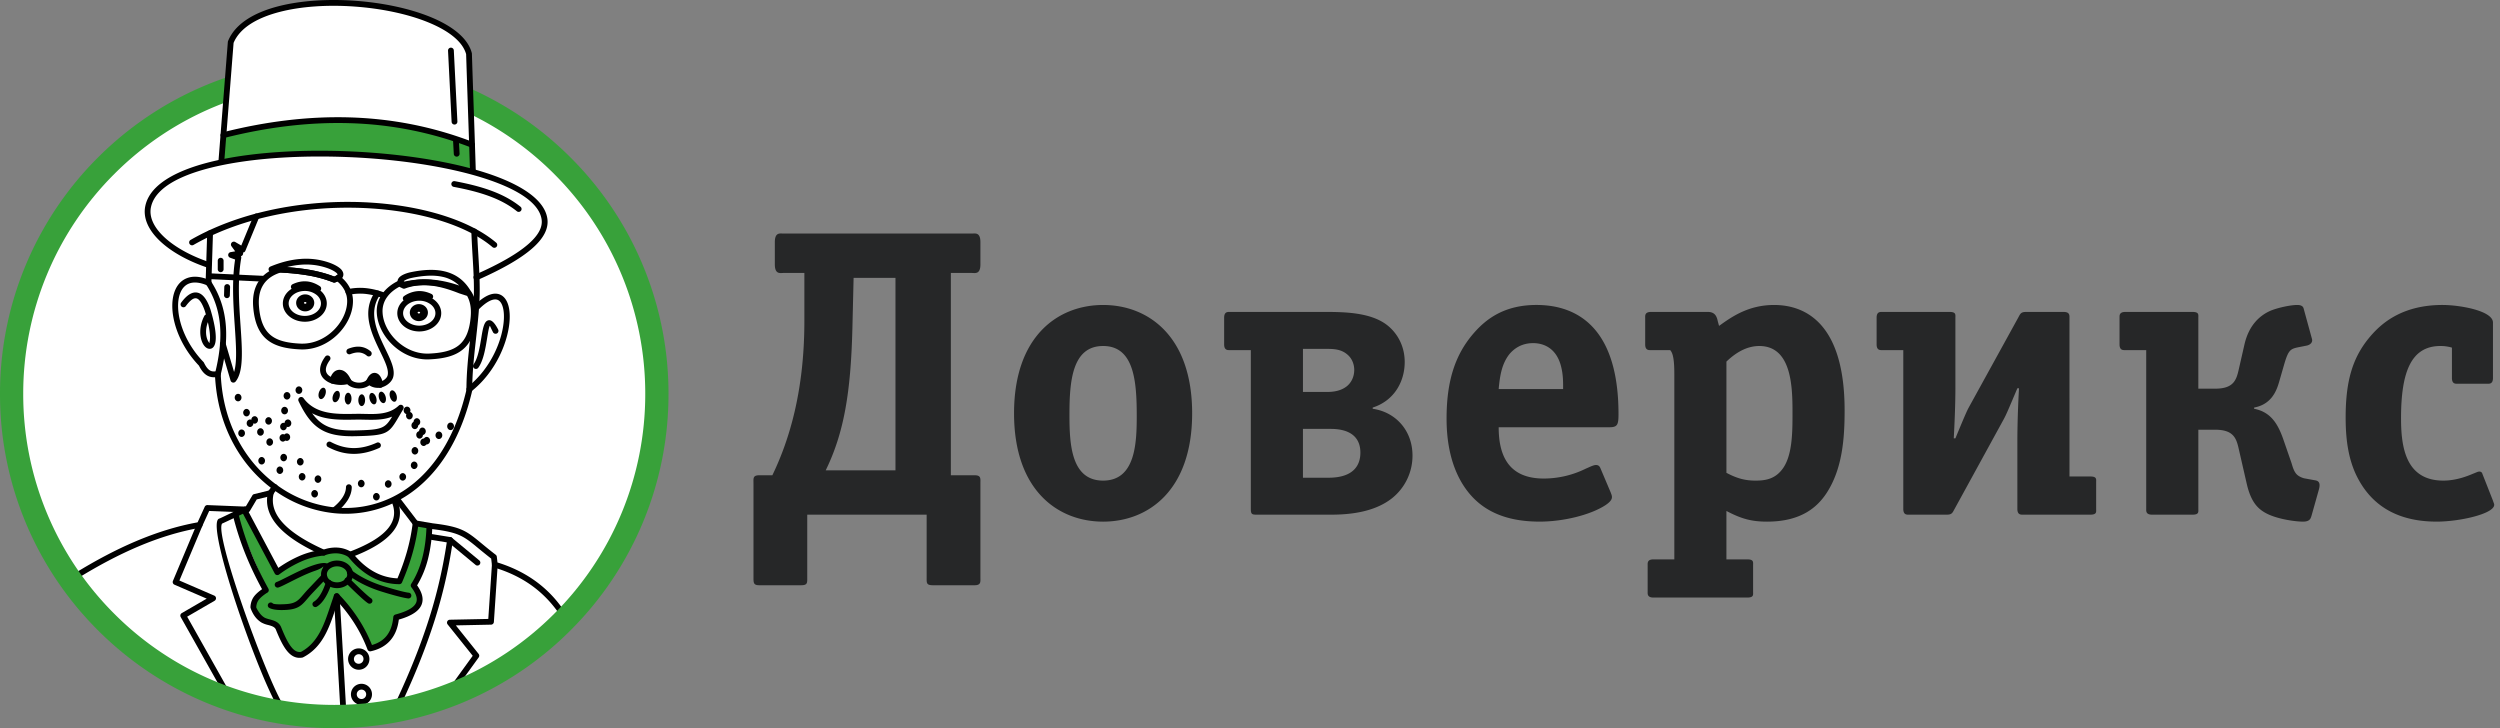 <svg width="206" height="60" fill="none" xmlns="http://www.w3.org/2000/svg">
<rect width="100%" height="100%" fill="#808080" stroke="none"/>
<path d="M27.543 59.042c14.682 0 26.584-11.902 26.584-26.584 0-14.683-11.902-26.585-26.584-26.585C12.86 5.873.958 17.775.958 32.458c0 14.682 11.902 26.584 26.585 26.584Z" fill="#fff"/>
<path fill-rule="evenodd" clip-rule="evenodd" d="m20.16 42.085 2.753 5.064.532-.345 1.86-.882 1.07-.222 1.134-.234.95.038.556.434 1.332 1.165s.999.481 1.09.507l.865.245.519.042.122-.083.77-1.82.447-2.268.08-.56h.597l.516.147.113.142-.101 1.358-.872 2.762-.35.663.106.239.416.851s-.086.425-.126.466c-.041.04-.427.442-.427.442l-.622.384-.766.304-.304 1.064-.34.497-.522.552-.465.274-.588.121s-.6-1.344-.619-1.373c-.018-.028-.998-1.627-1.049-1.723-.05-.096-.917-.902-.917-.902l-.162-.12-.426 1.255-.902 2.068-1.059.943-.471.426-.5-.088s-.803-.643-.803-.693c0-.05-.578-1.227-.578-1.227s-.258-.445-.354-.486a78.655 78.655 0 0 1-1.105-.552s-.425-.441-.446-.528c-.02-.086-.187-.628-.187-.628s.123-.359.192-.506c.071-.148.831-.801.831-.801l-2.093-4.855-.434-1.227.738-.33Z" fill="#38A13A"/>
<path d="M6.446 47.626a.24.24 0 0 1-.249-.408c1.647-1.011 3.315-1.906 5.014-2.626 1.662-.703 3.35-1.239 5.071-1.55l.587-1.283a.24.24 0 0 1 .226-.14l3.151.126.546-.92a.237.237 0 0 1 .161-.114l1.19-.29.31-.425a.239.239 0 1 1 .385.283l-.36.494a.239.239 0 0 1-.137.09l-1.188.29-.568.958a.239.239 0 0 1-.215.117l-3.134-.125-.565 1.238a.24.24 0 0 1-.184.151c-1.73.3-3.424.833-5.091 1.54-1.671.708-3.318 1.592-4.95 2.594Z" fill="#000"/>
<path d="M16.226 43.164a.24.24 0 0 1 .442.186l-1.885 4.485 2.873 1.244a.239.239 0 0 1 .025.425l-2.258 1.31 3.929 6.981a.239.239 0 1 1-.418.234l-4.044-7.186a.239.239 0 0 1 .089-.323l2.053-1.192-2.636-1.141a.239.239 0 0 1-.146-.32l1.976-4.703Zm3.868-1.397a.239.239 0 1 1 .207.43c-.005.002-1.56.754-2 .947-.497.682 1.854 7.64 3.648 11.983.383.929.743 1.738 1.047 2.34.258.512.463.858.59.98a.239.239 0 0 1 .209.401c-.124.128-.267.135-.426.033-.198-.126-.475-.556-.8-1.199a36.3 36.3 0 0 1-1.062-2.374c-1.81-4.384-4.096-11.438-3.576-12.454a.24.24 0 0 1 .18-.137c.03-.005 1.977-.947 1.983-.95Zm2-1.25a.24.24 0 0 1 .464.116c-.22.87.048 1.683.74 2.444.713.785 1.863 1.516 3.387 2.203a2.942 2.942 0 0 1 1.201-.153c.358.033.685.141.988.309 1.588-.609 2.608-1.261 3.145-1.951.517-.664.576-1.37.263-2.113a.238.238 0 0 1 .44-.185c.383.908.309 1.775-.327 2.591-.603.774-1.724 1.493-3.458 2.145v-.001a.238.238 0 0 1-.208-.02 2.056 2.056 0 0 0-.886-.3 2.547 2.547 0 0 0-1.09.16.238.238 0 0 1-.177-.008c-1.626-.724-2.86-1.506-3.631-2.355-.805-.886-1.114-1.842-.851-2.882Z" fill="#000"/>
<path d="M19.914 42.13a.24.24 0 0 1 .422-.225l2.6 4.89a9.708 9.708 0 0 1 1.724-.976 6.499 6.499 0 0 1 1.993-.52.239.239 0 1 1 .041.477 6.006 6.006 0 0 0-1.848.482 9.47 9.47 0 0 0-1.84 1.075.24.24 0 0 1-.365-.072l-2.727-5.131Zm8.752 3.719a.238.238 0 1 1 .373-.299c.53.66 1.11 1.186 1.755 1.547a4.334 4.334 0 0 0 1.958.559c.29-.686.547-1.39.757-2.119.224-.777.395-1.587.498-2.44a.24.24 0 1 1 .476.056 15.948 15.948 0 0 1-.516 2.516c-.23.8-.515 1.57-.838 2.316a.24.24 0 0 1-.224.152 4.816 4.816 0 0 1-2.345-.623c-.699-.392-1.326-.957-1.894-1.665Z" fill="#000"/>
<path d="M32.585 41.344a.24.24 0 0 1 .38-.29l1.412 1.85 1.274.216c2.367.286 2.775.622 4.056 1.678.31.256.673.556 1.14.915.053.04.084.1.091.163l.054.471c1.24.386 2.36.94 3.34 1.691 1.022.781 1.891 1.773 2.587 3.007a.238.238 0 1 1-.415.234 9.31 9.31 0 0 0-2.462-2.861c-.972-.744-2.092-1.288-3.338-1.66a.239.239 0 0 1-.17-.202l-.06-.527a44.77 44.77 0 0 1-1.07-.862c-1.199-.989-1.58-1.303-3.81-1.572l-.01-.002-1.379-.233a.24.24 0 0 1-.15-.09l-1.47-1.926Z" fill="#000"/>
<path d="M35.145 43.312a.239.239 0 0 1 .477.01 12.276 12.276 0 0 1-.354 2.73 7.992 7.992 0 0 1-.898 2.18c.384.55.567 1.083.372 1.583-.193.495-.759.92-1.879 1.24-.082.664-.294 1.218-.648 1.65-.386.474-.934.799-1.66.96a.239.239 0 0 1-.273-.148 12.004 12.004 0 0 0-1.123-2.226 12.771 12.771 0 0 0-1.317-1.707l-.179.53c-.537 1.608-1.075 3.216-2.684 4.048a.253.253 0 0 1-.068.023c-.488.087-.882-.096-1.245-.531-.322-.388-.615-.982-.934-1.775-.093-.233-.37-.308-.642-.381a2.114 2.114 0 0 1-.552-.206 1.897 1.897 0 0 1-.526-.486c-.252-.335-.375-.722-.375-.76 0-.019 0-.146.037-.315.036-.169.109-.38.254-.576.19-.254.476-.475.666-.606a27.649 27.649 0 0 1-1.307-2.73 24.108 24.108 0 0 1-1.108-3.4.238.238 0 1 1 .463-.115 23.69 23.69 0 0 0 1.087 3.333c.419 1.022.89 1.97 1.39 2.876a.239.239 0 0 1-.088.321c-.002 0-.475.277-.72.606a1.018 1.018 0 0 0-.17.391 1.075 1.075 0 0 0-.026.216c0 .014.092.222.28.47.102.138.233.273.388.366.112.067.271.11.43.153.387.104.78.21.962.666.302.75.573 1.305.858 1.646.234.283.478.41.761.37 1.41-.748 1.913-2.252 2.417-3.756.101-.304.203-.609.31-.904a.24.24 0 0 1 .399-.088 13.337 13.337 0 0 1 1.64 2.063c.431.67.795 1.377 1.091 2.116.516-.147.912-.398 1.194-.744.318-.39.501-.909.56-1.544a.24.24 0 0 1 .177-.224c1.058-.281 1.567-.619 1.714-.996.139-.355-.052-.786-.404-1.255a.238.238 0 0 1-.01-.271c.416-.65.719-1.38.924-2.181.207-.806.315-1.685.339-2.622Z" fill="#000"/>
<path d="M35.362 44.455a.24.24 0 0 1 .076-.471l1.683.273c.128.021.216.14.198.268a40.728 40.728 0 0 1-1.778 7.418c-.79 2.337-1.742 4.552-2.773 6.71a.24.24 0 0 1-.432-.206c1.026-2.148 1.973-4.347 2.752-6.656a40.337 40.337 0 0 0 1.725-7.1l-1.451-.236Zm5.171 2.059a.24.24 0 0 1 .478.032l-.315 4.703a.24.24 0 0 1-.249.223l-2.887.06 1.878 2.35a.239.239 0 0 1 .007.288l-2.23 3.082a.239.239 0 1 1-.387-.28l2.124-2.935-2.059-2.575a.239.239 0 0 1 .174-.397L40.235 51l.3-4.485Z" fill="#000"/>
<path d="M36.93 44.677a.239.239 0 1 1 .305-.368l2.24 1.855a.24.24 0 1 1-.305.368l-2.24-1.855Zm-9.42 4.472a.239.239 0 1 1 .476-.026l.558 9.679a.238.238 0 1 1-.477.026l-.558-9.68Zm.263-2.959c.355 0 .679.121.916.318.249.207.403.496.403.818 0 .322-.154.61-.403.818a1.434 1.434 0 0 1-.916.318c-.355 0-.679-.122-.916-.319a1.063 1.063 0 0 1-.403-.817c0-.322.155-.611.403-.818.237-.197.561-.319.916-.319Zm.611.684a.96.96 0 0 0-.61-.206.959.959 0 0 0-.612.206.592.592 0 0 0-.229.452.59.59 0 0 0 .23.45.951.951 0 0 0 .61.207.956.956 0 0 0 .611-.206.59.59 0 0 0 .23-.451.592.592 0 0 0-.23-.452Z" fill="#000"/>
<path d="M28.44 47.977a.24.24 0 0 1 .338-.339c.005.004 1.423 1.422 1.795 1.661a.239.239 0 1 1-.258.402c-.419-.268-1.871-1.72-1.875-1.724Zm.247-.606a.239.239 0 1 1 .306-.366c.003.002.9.762 2.585 1.284 1.706.529 2.092.547 2.093.548a.238.238 0 1 1-.028.476c-.002 0-.444-.021-2.205-.567-1.78-.552-2.749-1.372-2.751-1.375Zm-1.829.58a.239.239 0 1 1 .459.135c-.002.004-.42 1.44-1.212 1.904a.238.238 0 1 1-.241-.412c.627-.367.993-1.623.994-1.627Zm-.317-.615a.239.239 0 0 1 .347.329l-1.157 1.219a11.6 11.6 0 0 0-.38.427c-.48.56-.757.881-1.743.944-1.23.078-1.478-.209-1.479-.21a.238.238 0 0 1 .352-.321s.096.118 1.096.054c.787-.05 1.014-.316 1.41-.777.115-.134.243-.282.399-.447l1.155-1.218Zm.548-.507a.24.24 0 0 1-.445-.172c-.002.005-.07.168-.705.384-.667.226-1.472.632-2.085.942-.423.213-.759.383-.928.43a.239.239 0 0 1-.127-.46c.122-.035.44-.195.84-.397.627-.316 1.45-.732 2.147-.968 1.624-.551 1.303.239 1.303.241Zm2.473 6.598a.875.875 0 0 1 .878.878.875.875 0 0 1-1.5.62.877.877 0 0 1 .622-1.498Zm.282.596a.397.397 0 0 0-.564 0 .396.396 0 0 0 0 .564.399.399 0 0 0 .564-.564Zm-.059 2.322a.867.867 0 1 1 0 1.734.867.867 0 0 1 0-1.734Zm.275.593a.387.387 0 0 0-.55 0 .388.388 0 1 0 .55 0Z" fill="#000"/>
<path d="M27.543 4.915a27.456 27.456 0 0 1 19.475 8.067 27.456 27.456 0 0 1 8.067 19.475 27.456 27.456 0 0 1-8.067 19.476A27.456 27.456 0 0 1 27.543 60c-7.606 0-14.491-3.083-19.476-8.067A27.456 27.456 0 0 1 0 32.457a27.456 27.456 0 0 1 8.067-19.475c4.985-4.984 11.87-8.067 19.476-8.067Zm18.12 9.42a25.55 25.55 0 0 0-18.12-7.505A25.55 25.55 0 0 0 9.42 14.336a25.547 25.547 0 0 0-7.506 18.121A25.547 25.547 0 0 0 9.42 50.578a25.547 25.547 0 0 0 18.122 7.506 25.546 25.546 0 0 0 18.12-7.506 25.55 25.55 0 0 0 7.507-18.121 25.55 25.55 0 0 0-7.506-18.121Z" fill="#38A13A"/>
<path fill-rule="evenodd" clip-rule="evenodd" d="m18.403 11.232.61-7.755s.889-1.315.92-1.35c.03-.036 1.753-.908 1.753-.908l1.409-.542L25.01.408l1.698-.156 1.465-.076 2.34.309 1.871.319 2.3.583 2.063.952 1.318.983.658 1.09.08 2.486.2 4.072.01 1.789-5.707-1.054-7.591-.538-4.136.841-3.249.277.073-1.053Z" fill="#fff"/>
<path fill-rule="evenodd" clip-rule="evenodd" d="M18.415 11.073c7.604-1.823 14.356-1.4 20.42.833l.13 2.112c-6.491-1.44-13.36-1.775-20.714-.586l.159-2.295.005-.064Z" fill="#38A13A"/>
<path d="M18.484 13.25a.24.24 0 0 1-.477-.038l.767-9.753a.243.243 0 0 1 .023-.087c.572-1.402 2.118-2.33 4.12-2.85 1.855-.481 4.11-.617 6.33-.46 2.22.158 4.411.611 6.14 1.304 1.838.737 3.167 1.756 3.49 3.002a.28.28 0 0 1 .008.058c.054 1.721.107 3.255.16 4.79.052 1.536.105 3.072.158 4.795a.239.239 0 1 1-.477.015c-.053-1.723-.106-3.26-.159-4.795-.052-1.528-.104-3.056-.158-4.767-.293-1.072-1.51-1.977-3.2-2.654-1.682-.675-3.822-1.115-5.996-1.27C27.04.385 24.84.516 23.036.985c-1.85.48-3.273 1.312-3.788 2.548l-.764 9.716Z" fill="#000"/>
<path d="M17.235 21.596a.239.239 0 1 1-.151.453c-1.64-.553-3.025-1.34-3.94-2.223-.913-.88-1.37-1.864-1.175-2.832.455-2.266 3.912-3.626 8.44-4.218 2.497-.326 5.327-.423 8.153-.314 2.827.11 5.654.425 8.145.927 4.629.93 8.12 2.523 8.399 4.653.103.79-.3 1.601-1.278 2.45-.93.807-2.395 1.66-4.46 2.572a.24.24 0 1 1-.193-.438c2.022-.892 3.448-1.72 4.34-2.495.846-.733 1.199-1.405 1.117-2.028-.247-1.892-3.584-3.354-8.018-4.246-2.466-.497-5.266-.81-8.069-.918-2.802-.108-5.604-.012-8.075.31-4.331.566-7.626 1.81-8.034 3.838-.16.794.243 1.628 1.038 2.395.867.836 2.189 1.583 3.761 2.114Z" fill="#000"/>
<path d="M15.94 20.185a.239.239 0 0 1-.237-.415c3.875-2.22 8.708-3.17 13.206-3.133 4.971.04 9.546 1.29 11.98 3.362a.238.238 0 1 1-.31.363c-2.35-2.002-6.809-3.209-11.674-3.248-4.42-.036-9.166.895-12.965 3.071Z" fill="#000"/>
<path d="M17.072 19.2a.239.239 0 0 1 .477.016l-.128 4.019c.746 1.163 1.105 2.393 1.194 3.67.089 1.277-.093 2.598-.425 3.942.181 4.207 2.162 7.428 4.839 9.27a9.77 9.77 0 0 0 4.471 1.685 8.762 8.762 0 0 0 4.67-.763c2.763-1.287 5.153-4.149 6.264-8.915.002-1.46.156-2.843.312-4.233.115-1.033.23-2.07.284-3.131.059-1.174-.015-2.424-.09-3.681-.039-.662-.079-1.326-.1-2.002a.238.238 0 1 1 .478-.013c.02.645.059 1.317.1 1.987.075 1.269.15 2.53.09 3.731-.056 1.085-.172 2.125-.287 3.161-.155 1.387-.31 2.767-.31 4.197a.252.252 0 0 1-.006.067c-1.146 4.943-3.642 7.919-6.534 9.266a9.242 9.242 0 0 1-4.921.805 10.263 10.263 0 0 1-4.692-1.768c-2.796-1.924-4.863-5.284-5.046-9.664a.24.24 0 0 1 .006-.08c.326-1.311.506-2.595.42-3.83-.085-1.22-.432-2.394-1.159-3.502h.001a.237.237 0 0 1-.038-.139l.13-4.094Z" fill="#000"/>
<path d="M17.274 23.083a.239.239 0 1 1-.188.439c-.636-.272-1.142-.303-1.52-.153-.306.122-.535.37-.683.704-.16.36-.228.815-.204 1.33.062 1.337.745 3.033 2.085 4.423a.24.24 0 0 1 .043.062c.197.406.381.593.558.67.168.072.363.05.558.027a.239.239 0 1 1 .054.475c-.257.03-.515.06-.8-.064-.27-.117-.533-.364-.783-.866-1.407-1.473-2.125-3.276-2.192-4.707-.027-.588.054-1.117.243-1.543.198-.448.515-.783.946-.954.491-.195 1.122-.17 1.883.157Zm22.218 2.367a.239.239 0 0 1-.333-.342c.744-.726 1.363-.98 1.838-.895.369.066.639.322.806.713.15.348.216.81.196 1.342-.066 1.76-1.085 4.354-3.18 6a.239.239 0 1 1-.296-.376c1.976-1.552 2.937-3.99 2.998-5.641.018-.461-.036-.854-.157-1.138-.103-.24-.255-.395-.451-.43-.327-.06-.8.16-1.42.767Zm-18.586-7.704a.238.238 0 1 1 .442.181l-1.13 2.74a.24.24 0 0 1-.195.146.238.238 0 0 1-.17.299.24.24 0 0 1 .025.154c-.315 1.79-.179 3.784-.059 5.54.142 2.067.261 3.814-.406 4.634a.24.24 0 0 1-.415-.084l-.86-2.92a.239.239 0 1 1 .457-.134l.693 2.348c.258-.83.163-2.22.055-3.813-.118-1.719-.251-3.663.03-5.454l-.398-.142a.239.239 0 0 1 .028-.465l.375-.066-.296-.41a.239.239 0 0 1 .305-.357l.494.289 1.025-2.486Z" fill="#000"/>
<path d="M15.315 25.218a.239.239 0 1 1-.385-.283c.474-.643.928-.918 1.361-.816.417.097.766.547 1.044 1.356l.005.018c.458 1.518.503 2.398.386 2.815-.1.356-.313.479-.556.421-.182-.043-.363-.218-.488-.485-.223-.48-.305-1.325.154-2.213a.239.239 0 0 1 .13-.114 15.167 15.167 0 0 0-.084-.287c-.22-.641-.454-.988-.7-1.046-.228-.053-.518.16-.867.634Zm1.95 2.96c.075-.262.061-.777-.136-1.631-.23.617-.165 1.17-.013 1.497.061.131.12.21.162.22.02.004-.027-.032-.012-.085Zm22.145 2.124a.239.239 0 0 1-.387-.281c.358-.491.51-1.417.635-2.175.115-.7.21-1.275.493-1.42.265-.136.55.052.897.73a.238.238 0 1 1-.425.217c-.19-.372-.248-.526-.255-.522-.067.034-.144.502-.238 1.071-.134.81-.297 1.798-.72 2.38Zm-22.224-7.307a.24.24 0 0 1 .022-.477l4.473.21a.239.239 0 0 1-.023.477l-4.472-.21Zm11.557 1.302a.24.24 0 0 1-.099-.468 4.84 4.84 0 0 1 1.47-.091 6.084 6.084 0 0 1 1.56.371.239.239 0 1 1-.164.449 5.622 5.622 0 0 0-1.44-.345 4.384 4.384 0 0 0-1.327.084Z" fill="#000"/>
<path d="M27.981 22.729c.342.26.623.574.816.935a2.414 2.414 0 0 1 .284 1.285c-.042.929-.524 1.892-1.273 2.62-.75.728-1.77 1.226-2.891 1.226-.047 0-.104-.001-.171-.004-1.166-.053-2.073-.262-2.728-.793-.662-.538-1.047-1.385-1.155-2.706-.071-.884.1-1.573.442-2.101.39-.602.992-.984 1.704-1.201a.254.254 0 0 1 .08-.01c.769.04 1.539.105 2.297.233.732.123 1.455.304 2.154.576a1.292 1.292 0 0 0 .161-.081.239.239 0 0 1 .28.021Zm.395 1.16a2.366 2.366 0 0 0-.576-.693 2.033 2.033 0 0 1-.166.07.235.235 0 0 1-.183.002 10.295 10.295 0 0 0-2.144-.584 19.592 19.592 0 0 0-2.2-.225c-.59.188-1.086.504-1.402.992-.285.44-.427 1.03-.364 1.804.095 1.178.421 1.92.978 2.372.563.457 1.381.638 2.447.687.04.002.09.002.15.002.989 0 1.892-.442 2.558-1.089.666-.646 1.093-1.492 1.13-2.298.002-.027.002-.064.002-.112a1.94 1.94 0 0 0-.23-.929Zm4.529-.258c-.413.221-.76.502-1.003.84a1.958 1.958 0 0 0-.378 1.28c.037.805.464 1.65 1.13 2.297.666.647 1.57 1.09 2.558 1.09.06 0 .11-.002.15-.003 1.066-.049 1.884-.23 2.447-.687.557-.451.883-1.193.979-2.372.03-.37.013-.698-.044-.989-.053-.267-.14-.5-.255-.705l-.653-.211a.087.087 0 0 1-.024-.01c-.661-.26-1.388-.504-2.144-.607-.746-.102-1.524-.068-2.297.222a.241.241 0 0 1-.198-.015c-.045-.023-.096-.046-.138-.066a1.622 1.622 0 0 1-.13-.064Zm-1.39.56c.319-.442.778-.797 1.317-1.06a.238.238 0 0 1 .292.067c.014.018.047.034.11.063l.068.032c.824-.287 1.645-.32 2.43-.212.801.11 1.563.363 2.254.637l.736.237a.238.238 0 0 1 .13.102c.167.271.29.583.361.939.066.332.085.703.052 1.117-.107 1.321-.492 2.169-1.154 2.705-.655.532-1.563.74-2.728.794a3.902 3.902 0 0 1-.171.004c-1.121 0-2.142-.498-2.891-1.226-.75-.728-1.232-1.69-1.274-2.62a2.43 2.43 0 0 1 .468-1.58Z" fill="#000"/>
<path d="M37.843 23.531a2.832 2.832 0 0 0-1.375-.72c-.78-.174-1.66-.093-2.524.084-.263.054-.518.15-.658.257l-.018.015c.017.01.038.021.066.033a7.65 7.65 0 0 1 2.863-.088c.582.09 1.133.238 1.646.419Zm-1.272-1.185c.875.195 1.648.671 2.197 1.6a.24.24 0 0 1-.295.354 9.136 9.136 0 0 0-2.35-.715 7.175 7.175 0 0 0-2.744.095.236.236 0 0 1-.148-.006c-.19-.07-.314-.157-.386-.253a.383.383 0 0 1-.059-.386.612.612 0 0 1 .209-.26c.195-.152.526-.28.853-.347.922-.19 1.867-.273 2.723-.082Zm-14.294-.38c.83-.345 1.648-.562 2.453-.626a5.778 5.778 0 0 1 2.383.295c.283.097.665.27.904.475a.778.778 0 0 1 .255.356.48.48 0 0 1-.112.48c-.102.116-.274.226-.537.323a.238.238 0 0 1-.172-.001c-.8-.322-1.637-.516-2.49-.638-.862-.123-1.736-.173-2.6-.205a.238.238 0 0 1-.083-.458h-.001Zm2.49-.15a6.62 6.62 0 0 0-1.141.197c.47.032.938.077 1.403.144.855.122 1.699.316 2.511.633a.714.714 0 0 0 .259-.16c.012-.014.017-.023.015-.027a.337.337 0 0 0-.107-.13c-.19-.162-.509-.304-.749-.387a5.317 5.317 0 0 0-2.19-.27Zm6.143 2.229a.239.239 0 0 1 .393.272c-.997 1.439-.203 3.081.453 4.439.45.93.84 1.738.626 2.37-.04.115-.11.231-.203.34-.15.172-.366.328-.615.416a1.27 1.27 0 0 1-1.134-.132l-.01.009c-.256.183-.59.262-.913.248-.324-.015-.644-.126-.865-.32l-.027-.026a2.466 2.466 0 0 1-1.272-.057 1.589 1.589 0 0 1-.676-.406 1.044 1.044 0 0 1-.292-.757c.006-.307.134-.664.434-1.068a.239.239 0 0 1 .383.284c-.235.319-.336.581-.34.793-.003.17.058.31.163.42.116.124.284.217.476.28.366.119.802.121 1.128.013a.239.239 0 0 1 .268.088c.02.028.044.054.072.078.136.122.347.19.568.2.224.01.45-.04.613-.158a.57.57 0 0 0 .093-.082l.003-.004a.24.24 0 0 1 .337-.024c.1.087.202.144.303.179a.8.8 0 0 0 .529-.009.997.997 0 0 0 .413-.278.57.57 0 0 0 .11-.18c.153-.448-.198-1.174-.602-2.01-.711-1.47-1.572-3.25-.416-4.918Z" fill="#000"/>
<path d="M28.87 29.18a.238.238 0 1 1-.172-.444c.312-.122.622-.19.93-.169.318.023.627.14.922.39a.239.239 0 0 1-.308.365 1.104 1.104 0 0 0-.648-.278c-.231-.016-.474.04-.723.136Zm8.516-13.782a.239.239 0 1 1 .088-.47c1.088.206 2.09.45 2.993.782.913.335 1.729.764 2.435 1.336a.239.239 0 0 1-.301.37c-.66-.535-1.43-.939-2.298-1.258-.878-.323-1.855-.56-2.917-.76Zm-.468-11.221a.238.238 0 1 1 .477-.022l.294 5.848a.239.239 0 1 1-.477.023l-.294-5.849Zm.416 7.453a.239.239 0 1 1 .477-.027l.06 1.075a.24.24 0 0 1-.477.026l-.06-1.075Z" fill="#000"/>
<path d="M18.468 11.369a.238.238 0 1 1-.116-.464c3.523-.89 7.009-1.332 10.45-1.232 3.444.101 6.841.747 10.182 2.034a.238.238 0 1 1-.173.446A30.1 30.1 0 0 0 28.79 10.15c-3.393-.099-6.837.34-10.321 1.219Zm-.524 10.13a.24.24 0 1 1 .479 0v.689a.24.24 0 0 1-.48 0v-.69Zm.538 2.131a.239.239 0 0 1 .477.014l-.02.69a.239.239 0 0 1-.478-.014l.02-.69Zm9.152 7.797a.238.238 0 1 1-.464-.11c.073-.304.195-.521.343-.658a.67.67 0 0 1 .441-.186.757.757 0 0 1 .447.14c.198.135.382.37.513.687a.239.239 0 0 1-.441.182c-.095-.229-.215-.39-.34-.473a.289.289 0 0 0-.166-.059.204.204 0 0 0-.13.061c-.082.076-.154.212-.203.416Zm3.004.103a.24.24 0 0 1-.443-.178c.101-.251.229-.426.366-.525a.5.5 0 0 1 .367-.098.55.55 0 0 1 .332.188c.132.147.244.393.31.735a.24.24 0 1 1-.47.091c-.049-.252-.118-.42-.196-.506-.02-.022-.033-.033-.04-.034-.004 0-.012.004-.026.014-.065.046-.133.15-.2.314Zm-5.62 1.288c.988 1.339 2.703 1.31 4.186 1.284l.188-.003c.221-.003.444.002.67.007.99.022 2.025.044 2.797-.687a.24.24 0 0 1 .338.008.24.24 0 0 1 .026.296c-.104.174-.206.348-.299.507-.886 1.52-.964 1.654-3.64 1.714-1.3.029-2.205-.144-2.925-.605-.722-.462-1.238-1.197-1.761-2.293a.24.24 0 0 1 .42-.228Zm4.194 1.761c-1.155.02-2.443.042-3.495-.53.271.38.56.672.898.888.634.405 1.458.557 2.66.53 2.181-.049 2.44-.148 3.037-1.138-.715.288-1.499.27-2.26.254-.222-.005-.442-.01-.654-.007l-.186.003Zm-4.095-11.082c.489 0 .935.162 1.26.424.34.274.55.656.55 1.082 0 .426-.21.808-.55 1.082a2.008 2.008 0 0 1-1.26.425c-.49 0-.936-.162-1.26-.425-.34-.274-.55-.656-.55-1.082 0-.426.21-.808.55-1.082.324-.262.77-.424 1.26-.424Zm.96.797a1.533 1.533 0 0 0-.96-.319c-.379 0-.718.122-.962.319-.229.184-.37.435-.37.71 0 .273.141.524.37.71.244.195.583.317.962.317.378 0 .717-.122.96-.318.23-.185.37-.435.37-.71 0-.274-.14-.525-.37-.71Z" fill="#000"/>
<path d="M24.3 23.86a.24.24 0 0 1-.21-.43c.41-.2.806-.276 1.19-.241v-.002c.382.035.747.176 1.096.41a.24.24 0 0 1-.266.397 1.86 1.86 0 0 0-.87-.33 1.772 1.772 0 0 0-.94.195Zm.849.397a.77.77 0 0 1 .518.197.68.68 0 0 1 .228.503.677.677 0 0 1-.228.502.768.768 0 0 1-.518.198.768.768 0 0 1-.52-.198.677.677 0 0 1-.226-.502c0-.198.087-.375.227-.503a.77.77 0 0 1 .519-.197Zm.197.55a.291.291 0 0 0-.197-.072.291.291 0 0 0-.197.073.202.202 0 0 0-.07.149.2.2 0 0 0 .07.149.289.289 0 0 0 .197.072.288.288 0 0 0 .197-.072.202.202 0 0 0 .07-.149.202.202 0 0 0-.07-.15Z" fill="#000"/>
<path d="M25.149 24.406a.6.6 0 0 1 .402.154c.11.1.179.24.179.397a.534.534 0 0 1-.179.396.597.597 0 0 1-.402.154.597.597 0 0 1-.403-.154.534.534 0 0 1 0-.793.6.6 0 0 1 .403-.154Zm.08.508a.12.12 0 0 0-.08-.029.12.12 0 0 0-.081.029.06.06 0 0 0-.022.043c0 .016.009.03.022.043a.12.12 0 0 0 .08.028.12.12 0 0 0 .082-.028.06.06 0 0 0 .021-.043.06.06 0 0 0-.021-.043Zm9.318-.135c-.378 0-.718.122-.962.317-.228.185-.37.437-.37.71 0 .274.142.526.37.71.244.196.584.318.962.318s.718-.122.961-.318c.23-.184.37-.436.37-.71 0-.273-.14-.525-.37-.71a1.536 1.536 0 0 0-.96-.317Zm-1.26-.054c.324-.263.77-.425 1.26-.425s.935.162 1.26.425c.34.273.55.656.55 1.081 0 .426-.21.808-.55 1.082-.325.262-.77.424-1.26.424s-.936-.162-1.26-.424c-.34-.274-.55-.656-.55-1.082 0-.425.21-.808.55-1.081Z" fill="#000"/>
<path d="M35.573 24.233a.24.24 0 0 1-.21.43 1.763 1.763 0 0 0-.939-.195 1.86 1.86 0 0 0-.871.33.239.239 0 0 1-.266-.396 2.328 2.328 0 0 1 1.096-.41c.384-.034.78.041 1.19.24Zm-1.059 1.306a.291.291 0 0 0-.197.072.202.202 0 0 0-.07.149c0 .057.027.11.07.15a.291.291 0 0 0 .197.072.291.291 0 0 0 .197-.073.202.202 0 0 0 .07-.15.202.202 0 0 0-.07-.148.291.291 0 0 0-.197-.072Zm-.518-.282a.77.77 0 0 1 .518-.197c.202 0 .386.075.52.197.14.128.226.306.226.503a.677.677 0 0 1-.227.503.77.77 0 0 1-.519.197.77.77 0 0 1-.518-.197.677.677 0 0 1-.227-.503c0-.197.086-.375.227-.503Z" fill="#000"/>
<path d="M34.515 25.689a.12.12 0 0 0-.081.028.06.06 0 0 0-.022.043.06.06 0 0 0 .022.043.12.12 0 0 0 .08.029.12.12 0 0 0 .081-.029.06.06 0 0 0 .022-.043.06.06 0 0 0-.022-.043.12.12 0 0 0-.08-.028Zm-.403-.325a.597.597 0 0 1 .403-.154c.155 0 .298.058.402.154a.534.534 0 0 1 0 .793.6.6 0 0 1-.805 0 .534.534 0 0 1 0-.793ZM19.62 33.07c.153 0 .278-.138.278-.309 0-.17-.125-.309-.279-.309-.154 0-.279.139-.279.31 0 .17.125.308.28.308Zm4.028-.146c.154 0 .28-.139.28-.31 0-.17-.126-.308-.28-.308-.154 0-.279.138-.279.309 0 .17.125.309.28.309Zm.983-.467c.154 0 .279-.138.279-.309 0-.17-.125-.31-.279-.31-.154 0-.279.14-.279.31 0 .17.125.31.279.31Zm1.772.423c.147.045.33-.124.411-.38.08-.254.026-.498-.12-.544-.148-.046-.332.123-.412.378-.08.255-.026.499.121.545Zm1.154.257c.147.046.331-.123.411-.378.08-.255.026-.5-.12-.546-.147-.046-.331.124-.411.379-.08.255-.027.499.12.545Zm1.124.195c.154 0 .281-.215.283-.482.003-.267-.12-.485-.274-.486-.154-.002-.28.214-.283.481-.002.268.12.485.274.487Zm1.121.128c.153.002.28-.214.282-.481.003-.267-.12-.485-.274-.486-.154-.002-.28.214-.283.481-.002.268.12.485.274.487Zm1.068-.148c.147-.043.206-.286.13-.543-.075-.256-.256-.429-.403-.386-.148.044-.207.287-.131.543.075.257.256.43.403.386Zm.77-.102c.147-.043.206-.286.13-.542-.075-.257-.255-.43-.403-.386-.148.043-.206.286-.131.543.075.256.256.429.404.386Zm.901-.11c.148-.044.207-.287.132-.544-.076-.256-.256-.429-.404-.385-.148.043-.206.286-.131.542.075.257.256.43.404.386Zm-9.09 1.042c.154 0 .28-.139.28-.31 0-.17-.126-.309-.28-.309-.154 0-.279.139-.279.31 0 .17.125.309.28.309Zm.273 1.042c.154 0 .28-.139.28-.31 0-.17-.126-.309-.28-.309-.154 0-.279.139-.279.31 0 .17.125.309.28.309Z" fill="#000"/>
<path d="M23.36 35.457c.153 0 .278-.138.278-.309 0-.17-.125-.31-.279-.31-.154 0-.279.14-.279.31 0 .17.125.31.28.31Zm.273.873c.154 0 .279-.14.279-.31 0-.17-.125-.31-.28-.31-.153 0-.278.14-.278.31 0 .17.125.31.279.31Z" fill="#000"/>
<path d="M23.308 36.39c.155 0 .28-.139.28-.31 0-.17-.125-.308-.28-.308-.154 0-.279.138-.279.309 0 .17.125.309.28.309Zm-1.084.344c.154 0 .279-.138.279-.309 0-.17-.125-.309-.279-.309-.154 0-.279.139-.279.31 0 .17.125.308.279.308Zm-.76-.831c.154 0 .28-.138.28-.309 0-.17-.126-.309-.28-.309-.154 0-.279.139-.279.31 0 .17.125.308.28.308Zm.669-.912c.154 0 .279-.138.279-.309 0-.17-.125-.309-.279-.309-.154 0-.279.138-.279.31 0 .17.125.308.279.308Zm-1.531.193c.154 0 .28-.139.28-.31 0-.17-.126-.309-.28-.309-.154 0-.279.139-.279.31 0 .17.125.309.28.309Z" fill="#000"/>
<path d="M20.983 34.91c.154 0 .279-.138.279-.309 0-.17-.125-.309-.28-.309-.153 0-.278.138-.278.31 0 .17.125.308.279.308Zm-.669-.598c.154 0 .279-.139.279-.31 0-.17-.125-.309-.28-.309-.153 0-.278.139-.278.31 0 .17.125.309.279.309Zm1.246 3.963c.155 0 .28-.139.28-.31 0-.17-.125-.309-.28-.309-.153 0-.278.139-.278.31 0 .17.125.309.279.309Zm-1.652-2.27c.154 0 .28-.139.28-.31 0-.17-.126-.308-.28-.308-.154 0-.279.138-.279.309 0 .17.125.309.28.309Zm3.152 3.05c.154 0 .28-.139.28-.31 0-.17-.126-.308-.28-.308-.154 0-.279.138-.279.309 0 .17.125.309.28.309Zm.315-1.043c.154 0 .279-.139.279-.31 0-.17-.125-.308-.28-.308-.153 0-.278.138-.278.309 0 .17.125.309.279.309Zm1.368.344c.154 0 .279-.138.279-.309 0-.17-.125-.309-.28-.309-.154 0-.278.139-.278.31 0 .17.125.308.279.308Zm.152 1.237c.154 0 .279-.139.279-.31 0-.17-.125-.308-.279-.308-.154 0-.279.138-.279.309 0 .17.125.309.28.309Zm1.03 1.402c.154 0 .28-.138.28-.309 0-.17-.126-.309-.28-.309-.154 0-.279.138-.279.31 0 .17.125.308.28.308Zm.274-1.207c.154 0 .279-.138.279-.309 0-.17-.125-.31-.28-.31-.153 0-.278.14-.278.31 0 .17.125.31.279.31Zm3.568.365c.154 0 .279-.138.279-.309 0-.17-.125-.309-.28-.309-.153 0-.278.139-.278.31 0 .17.125.308.279.308Zm1.246 1.085c.154 0 .28-.138.28-.309 0-.17-.126-.309-.28-.309-.154 0-.279.139-.279.31 0 .17.125.308.28.308Zm.977-1.048c.154 0 .279-.138.279-.309 0-.17-.125-.309-.28-.309-.153 0-.278.139-.278.31 0 .17.125.309.279.309Zm1.195-.587c.154 0 .28-.139.28-.31 0-.17-.126-.309-.28-.309-.154 0-.279.139-.279.31 0 .17.125.309.28.309Zm.943-.953c.154 0 .28-.138.28-.309 0-.17-.126-.309-.28-.309-.154 0-.279.139-.279.31 0 .17.125.308.28.308Zm.062-1.196c.153 0 .278-.138.278-.309 0-.17-.125-.31-.279-.31-.154 0-.279.14-.279.31 0 .17.125.31.28.31Zm.972-.836c.154 0 .28-.138.28-.309 0-.17-.126-.309-.28-.309-.154 0-.279.138-.279.31 0 .17.125.308.28.308Z" fill="#000"/>
<path d="M34.91 36.75c.154 0 .279-.138.279-.31 0-.17-.125-.308-.28-.308-.153 0-.278.138-.278.309 0 .17.125.309.279.309Zm-.335-.608c.155 0 .28-.139.28-.31 0-.17-.125-.309-.28-.309-.154 0-.279.139-.279.31 0 .17.125.309.28.309Z" fill="#000"/>
<path d="M34.809 35.848c.154 0 .279-.139.279-.31 0-.17-.125-.308-.28-.308-.154 0-.279.138-.279.309 0 .17.125.309.28.309Zm-.629-.487c.154 0 .28-.138.28-.309 0-.17-.126-.309-.28-.309-.154 0-.279.139-.279.31 0 .17.125.308.28.308Z" fill="#000"/>
<path d="M34.352 35.078c.155 0 .28-.138.28-.309 0-.17-.125-.309-.28-.309-.154 0-.278.138-.278.31 0 .17.124.308.279.308Zm-.618-.518c.154 0 .28-.138.28-.309 0-.17-.126-.309-.28-.309-.154 0-.279.139-.279.31 0 .17.125.309.28.309Z" fill="#000"/>
<path d="M33.541 34.125c.155 0 .28-.138.28-.31 0-.17-.125-.308-.28-.308-.154 0-.278.138-.278.309 0 .17.124.309.278.309Zm2.625 2.052c.154 0 .278-.139.278-.31 0-.17-.125-.308-.279-.308-.154 0-.279.138-.279.309 0 .17.125.309.28.309Zm.962-.737c.154 0 .28-.139.28-.31 0-.17-.126-.309-.28-.309-.154 0-.279.139-.279.31 0 .17.125.309.28.309Zm-10.075 1.409a.24.24 0 1 1 .224-.422c.666.353 1.308.502 1.933.494.626-.008 1.241-.174 1.85-.45a.24.24 0 0 1 .198.436c-.663.3-1.341.482-2.043.491-.704.01-1.423-.156-2.162-.55Zm.696 5.339a.238.238 0 1 1-.296-.377c.252-.198.573-.5.795-.859.153-.248.259-.523.26-.807a.238.238 0 1 1 .477 0c-.001.384-.137.742-.331 1.058a3.964 3.964 0 0 1-.905.984Zm.281-10.761c.204 0 .368-.123.368-.274 0-.152-.164-.275-.367-.275-.203 0-.368.123-.368.275 0 .151.165.274.368.274Z" fill="#000"/>
<path d="M28.03 30.875c.103 0 .195.031.263.081a.25.25 0 0 1 .109.197.251.251 0 0 1-.11.198.442.442 0 0 1-.261.081.44.44 0 0 1-.262-.081.25.25 0 0 1-.11-.198c0-.077.042-.147.11-.197a.442.442 0 0 1 .262-.081Zm.258.087a.434.434 0 0 0-.257-.08.435.435 0 0 0-.258.08.244.244 0 0 0-.106.191c0 .075.04.143.106.192.066.05.157.08.258.08.1 0 .191-.03.257-.08a.242.242 0 0 0 .107-.192.243.243 0 0 0-.107-.191Zm2.545.623c.203 0 .368-.123.368-.275 0-.152-.165-.275-.368-.275-.203 0-.367.123-.367.275 0 .152.164.275.367.275Z" fill="#000"/>
<path d="M30.833 31.03a.44.44 0 0 1 .262.082c.067.05.11.12.11.197a.248.248 0 0 1-.11.197.436.436 0 0 1-.262.082.436.436 0 0 1-.262-.082.248.248 0 0 1-.11-.197.25.25 0 0 1 .11-.197.44.44 0 0 1 .262-.082Zm.257.088a.43.43 0 0 0-.257-.08.43.43 0 0 0-.258.08.241.241 0 0 0-.106.191c0 .075.04.142.106.191.066.05.158.08.258.08s.192-.03.257-.08a.24.24 0 0 0 .106-.19.241.241 0 0 0-.106-.192Z" fill="#000"/>
<path d="M78.351 39.162v-16.67h1.725c.27 0 .71.135.71-.71v-1.826c0-.845-.44-.71-.71-.71h-15.52c-.271 0-.71-.135-.71.71v1.826c0 .845.439.71.71.71h1.724v3.956c0 5.715-1.217 9.772-2.638 12.714H62.56c-.54 0-.473.27-.473.676v7.743c0 .44 0 .643.473.643h3.45c.54 0 .507-.203.507-.643v-5.173h9.839v5.173c0 .44-.034.643.507.643h3.45c.54 0 .473-.305.473-.643v-7.743c0-.406.067-.676-.474-.676h-1.961Zm-4.565-.406h-5.748c1.522-3.11 2.063-6.458 2.198-11.631l.101-4.227h3.45v15.858Zm17.11.846c-2.637 0-2.773-3.01-2.773-5.41 0-2.74.203-5.681 2.773-5.681 2.57 0 2.772 2.942 2.772 5.782 0 2.3-.135 5.309-2.772 5.309Zm7.337-5.546c0-6.357-3.618-8.926-7.337-8.926-3.72 0-7.338 2.57-7.338 8.926 0 6.357 3.618 8.927 7.338 8.927s7.337-2.57 7.337-8.927Zm4.835-5.207v13.086c0 .44.102.473.474.473h6.154c1.521 0 3.55-.203 5.004-1.352a4.477 4.477 0 0 0 1.69-3.517c0-2.063-1.385-3.584-3.279-3.855v-.101c1.792-.575 2.637-2.164 2.637-3.754 0-1.42-.71-2.569-1.691-3.212-1.25-.81-3.042-.913-4.699-.913h-8.014c-.169 0-.474-.034-.474.474v2.198c0 .507.305.473.474.473h1.724Zm4.295-.101h1.995c.541 0 1.116.033 1.589.405.507.373.642.947.642 1.32 0 .574-.236 1.048-.608 1.352-.507.405-1.15.473-1.657.473h-1.961v-3.55Zm0 6.593h2.231c.609 0 2.502.034 2.502 1.96 0 .88-.405 2.064-2.637 2.064h-2.096v-4.024Zm25.224-.135c.676 0 .778-.169.778-1.082 0-7.845-4.125-8.995-6.763-8.995-2.57 0-4.091 1.083-5.173 2.333-1.589 1.827-2.232 4.059-2.232 7.034 0 3.313 1.048 5.342 2.198 6.526 1.387 1.42 3.28 1.96 5.478 1.96 1.927 0 4.158-.54 5.41-1.352.405-.27.541-.473.541-.676 0-.135-.068-.27-.102-.372l-.845-1.995c-.068-.169-.169-.27-.372-.27-.135 0-.304.067-.541.169-.135.067-.237.101-.372.169a7.839 7.839 0 0 1-3.381.777c-2.807 0-3.72-1.758-3.72-4.226h9.096Zm-9.096-3.144c.102-1.15.271-2.097.879-2.875.373-.44.981-.913 1.962-.913.778 0 1.961.338 2.333 2.063.102.44.135.912.135 1.386v.339h-5.309Zm20.964 14.505c0-.237.068-.474-.473-.474h-1.725v-3.99c1.218.643 2.063.88 3.348.88 2.874 0 4.159-1.251 4.869-2.3 1.353-2.028 1.522-4.598 1.522-6.863 0-7.27-3.314-8.69-5.816-8.69-2.029 0-3.382.913-4.294 1.555l-.237.169-.101-.372c-.068-.304-.169-.778-.812-.778h-4.7c-.507 0-.473.305-.473.474v2.198c0 .507.304.473.473.473h1.589c.169.203.339.541.339 1.961v15.283h-1.725c-.507 0-.473.305-.473.474v2.198c0 .169-.034.473.473.473h7.743c.541 0 .473-.237.473-.473v-2.198Zm-2.198-16.771c.948-.913 1.86-1.285 2.706-1.285 2.671 0 2.739 3.348 2.739 5.478 0 1.657 0 3.685-.914 4.767-.608.744-1.386.846-2.13.846-.777 0-1.453-.136-2.401-.642v-9.165Zm28.268 9.467V26.178c0-.17.034-.474-.473-.474h-3.111c-.439 0-.473.17-.642.474l-4.058 7.371c-.169.305-.372.778-1.116 2.57h-.135c.068-1.218.135-2.84.135-4.16v-5.781c0-.237.068-.474-.473-.474h-5.546c-.168 0-.473-.034-.473.474v2.198c0 .507.305.473.473.473h1.725v13.086c0 .507.304.473.474.473h3.11c.44 0 .473-.169.643-.473l4.057-7.405c.203-.372.372-.778 1.116-2.536h.136a80.959 80.959 0 0 0-.136 4.159v5.782c0 .507.304.473.474.473h5.545c.541 0 .473-.236.473-.473v-2.198c0-.237.068-.474-.473-.474h-1.725Zm10.618-3.854h1.386c1.555 0 1.758.744 1.961 1.657l.643 2.806c.371 1.59.98 2.13 1.758 2.502.946.44 2.333.609 2.874.609.609 0 .642-.305.71-.508l.608-2.163c.17-.643-.135-.71-.371-.744l-.745-.136c-.236-.033-.541-.169-.709-.338-.237-.236-.338-.608-.44-.946l-.643-1.86c-.439-1.285-1.014-2.333-2.434-2.604v-.101c1.454-.27 1.86-1.42 2.063-2.13l.371-1.285c.407-1.42.542-1.42 1.387-1.59l.507-.1c.338-.068.508-.305.44-.542l-.677-2.468c-.033-.17-.134-.338-.541-.338-.574 0-1.623.236-2.198.473-.844.372-1.792 1.15-2.163 2.84l-.44 1.927c-.203.914-.406 1.657-1.961 1.657h-1.386v-5.85c0-.236.067-.473-.474-.473h-5.545c-.507 0-.474.305-.474.474v2.198c0 .507.305.473.474.473h1.724v13.086c0 .168-.034.473.473.473h3.348c.541 0 .474-.236.474-.473v-6.526Zm23.398 3.618c0-.034-.067-.17-.237-.17-.135 0-.237.068-.507.17-.406.169-1.352.575-2.468.575-3.145 0-3.483-2.84-3.483-5.14 0-3.787.812-5.951 3.246-5.951.304 0 .609.034.947.135v2.502c0 .508.305.474.473.474h2.435c.169 0 .473.034.473-.474v-4.565c0-.98-2.738-1.453-4.159-1.453-3.178 0-4.869 1.386-5.782 2.4-1.589 1.759-2.198 3.754-2.198 6.864 0 1.488.135 3.348.981 4.971 1.352 2.604 3.685 3.618 6.526 3.618 1.894 0 4.734-.643 4.734-1.387 0-.101-.068-.202-.102-.338l-.879-2.231Z" class="letters" fill="#262728"/>
</svg>